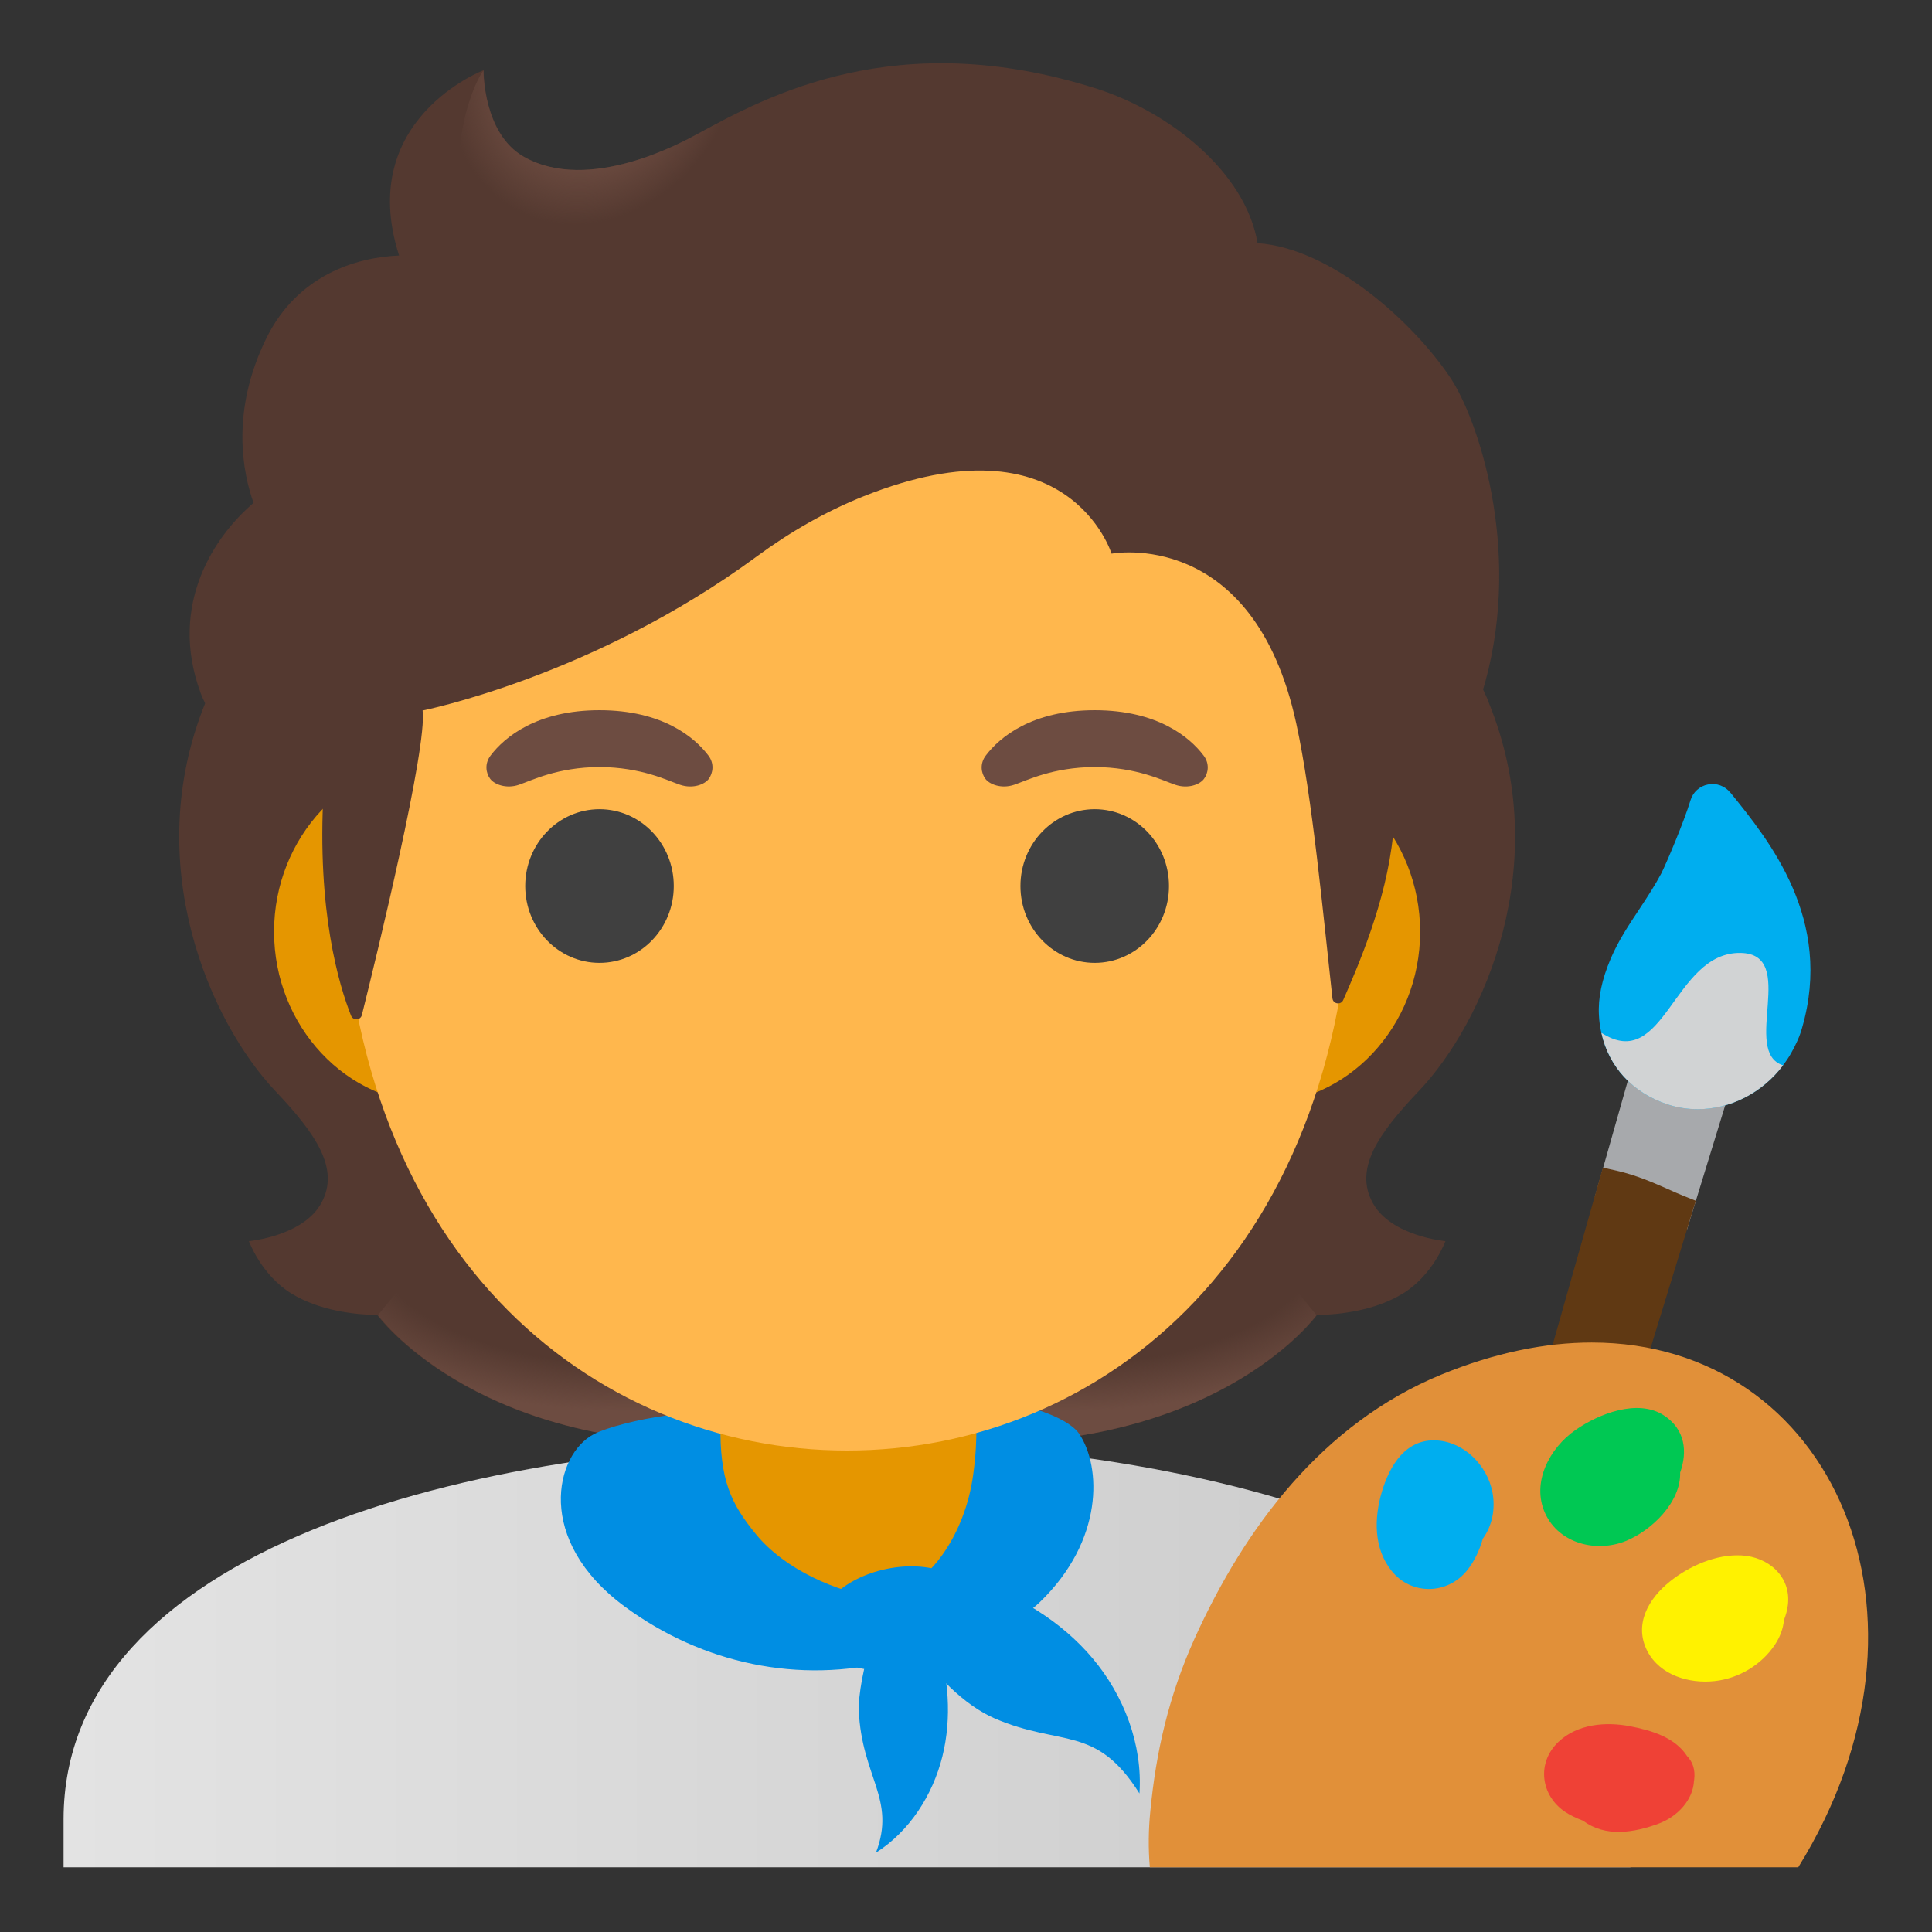 <?xml version="1.0" encoding="utf-8"?>
<svg xmlns="http://www.w3.org/2000/svg" fill="none" height="100%" overflow="visible" preserveAspectRatio="none" style="display: block;" viewBox="0 0 136 136" width="100%">
<rect x="0" y="0" width="136" height="136" fill="#333333" stroke="none"/>
<g id="noto:artist">
<path d="M96.637 84.685C95.311 82.277 96.998 79.827 99.882 76.794C104.453 71.979 109.427 60.812 104.803 49.474C104.835 49.411 103.891 47.502 103.923 47.438L102.025 47.343C101.42 47.258 80.538 47.216 59.635 47.216C38.731 47.216 17.849 47.258 17.244 47.343C17.244 47.343 14.434 49.411 14.455 49.474C9.842 60.812 14.816 71.969 19.376 76.794C22.25 79.827 23.936 82.277 22.621 84.685C21.338 87.028 17.52 87.368 17.52 87.368C17.52 87.368 18.4 89.765 20.521 91.059C22.483 92.257 24.901 92.533 26.567 92.575C26.567 92.575 33.089 101.6 50.143 101.6H69.126C86.18 101.6 92.702 92.575 92.702 92.575C94.367 92.533 96.785 92.257 98.747 91.059C100.869 89.765 101.749 87.368 101.749 87.368C101.749 87.368 97.92 87.028 96.637 84.685V84.685Z" fill="#543930" id="Vector"/>
<path d="M59.613 101.59V91.578L89.913 89.181L92.671 92.575C92.671 92.575 86.148 101.6 69.095 101.6L59.613 101.59V101.59Z" fill="url(#paint0_radial_0_6080)" id="Vector_2"/>
<path d="M59.666 101.59V91.578L29.366 89.181L26.609 92.575C26.609 92.575 33.131 101.6 50.185 101.6L59.666 101.59V101.59Z" fill="url(#paint1_radial_0_6080)" id="Vector_3"/>
<path d="M59.761 101.495H59.623C32.59 101.526 4.475 109.215 4.475 128.072V131.444H114.772V128.072C114.772 110.297 86.922 101.495 59.761 101.495Z" fill="url(#paint2_linear_0_6080)" id="Vector_4"/>
<path d="M59.623 95.534H49.994V106.118C49.994 110.901 53.918 114.783 58.754 114.783H60.504C65.34 114.783 69.264 110.901 69.264 106.118V95.534H59.623Z" fill="#E59600" id="Vector_5"/>
<path d="M75.977 100.943C77.515 103.255 77.716 108.409 73.209 112.768C70.568 115.313 66.061 115.663 62.572 115.568C61.861 115.547 61.044 115.398 60.705 114.709C60.323 113.935 60.822 112.927 61.511 112.482C62.2 112.036 63.017 111.941 63.781 111.686C65.382 111.145 67.917 108.176 68.511 103.775C68.892 100.943 68.649 99.649 68.712 98.748C68.765 98.037 74.81 99.193 75.977 100.943V100.943Z" fill="#008EE3" id="Vector_6"/>
<path d="M43.971 113.086C49.432 117.116 56.252 118.569 62.795 116.904C63.697 116.671 64.768 116.183 64.821 115.25C64.885 113.998 63.177 112.704 61.957 112.524C58.829 112.057 55.244 110.467 53.229 108.017C51.447 105.843 50.652 104.188 50.716 100.201C50.737 98.641 43.621 100.01 41.807 100.953C39.071 102.375 37.629 108.409 43.971 113.086V113.086Z" fill="#008EE3" id="Vector_7"/>
<path d="M60.452 120.394C60.653 125.102 63.103 126.64 61.661 130.416C64.026 128.91 65.659 126.364 66.338 123.639C67.016 120.913 66.772 118.018 65.935 115.367C65.701 114.614 65.394 113.839 64.8 113.32C61.894 110.774 60.367 118.622 60.452 120.394V120.394Z" fill="#008EE3" id="Vector_8"/>
<path d="M70.018 120.966C74.695 122.981 77.155 121.38 80.21 126.248C80.443 122.812 79.117 119.354 76.911 116.735C74.706 114.115 71.651 112.28 68.406 111.23C67.473 110.933 66.486 110.689 65.532 110.912C60.876 111.994 65.818 119.153 70.018 120.966V120.966Z" fill="#008EE3" id="Vector_9"/>
<path d="M63.841 117.4C66.879 116.763 69.016 114.689 68.613 112.769C68.21 110.849 65.421 109.809 62.383 110.446C59.344 111.083 57.208 113.157 57.611 115.077C58.014 116.997 60.803 118.038 63.841 117.4Z" fill="#008EE3" id="Vector_10"/>
<path d="M88.609 53.484H30.65C24.404 53.484 19.292 58.935 19.292 65.585C19.292 72.234 24.393 77.696 30.65 77.696H88.609C94.856 77.696 99.968 72.245 99.968 65.595C99.968 58.946 94.856 53.484 88.609 53.484V53.484Z" fill="#E59600" id="Vector_11"/>
<path d="M59.624 11.74C41.171 11.74 24.075 31.477 24.075 59.889C24.075 88.142 41.69 102.109 59.624 102.109C77.558 102.109 95.174 88.131 95.174 59.878C95.174 31.477 78.088 11.74 59.624 11.74V11.74Z" fill="#FFB74D" id="Vector_12"/>
<path d="M49.868 53.187C48.881 51.882 46.612 49.994 42.2 49.994C37.788 49.994 35.508 51.893 34.532 53.187C34.097 53.759 34.203 54.428 34.511 54.831C34.787 55.202 35.614 55.552 36.526 55.244C37.438 54.937 39.22 54.014 42.2 53.993C45.18 54.014 46.962 54.937 47.874 55.244C48.786 55.552 49.613 55.212 49.889 54.831C50.186 54.428 50.302 53.759 49.868 53.187V53.187ZM84.728 53.187C83.742 51.882 81.472 49.994 77.06 49.994C72.648 49.994 70.368 51.893 69.392 53.187C68.957 53.759 69.064 54.428 69.371 54.831C69.647 55.202 70.474 55.552 71.386 55.244C72.298 54.937 74.08 54.014 77.06 53.993C80.04 54.014 81.822 54.937 82.734 55.244C83.646 55.552 84.473 55.212 84.749 54.831C85.056 54.428 85.163 53.759 84.728 53.187Z" fill="#6D4C41" id="Vector_13"/>
<g id="Group">
<path d="M77.061 67.779C79.948 67.779 82.289 65.358 82.289 62.371C82.289 59.383 79.948 56.962 77.061 56.962C74.173 56.962 71.832 59.383 71.832 62.371C71.832 65.358 74.173 67.779 77.061 67.779Z" fill="#404040" id="Vector_14"/>
<path d="M42.2 67.779C45.088 67.779 47.429 65.358 47.429 62.371C47.429 59.383 45.088 56.962 42.2 56.962C39.313 56.962 36.972 59.383 36.972 62.371C36.972 65.358 39.313 67.779 42.2 67.779Z" fill="#404040" id="Vector_15"/>
</g>
<path d="M116.067 70.865L112.27 84.25L113.362 84.493C114.529 84.759 115.579 85.225 116.597 85.671C116.968 85.83 117.329 85.989 117.679 86.137L118.75 86.572L122.95 72.902L116.067 70.865Z" fill="#A7A9AC" id="Vector_16"/>
<path d="M118.473 84.165C118.134 84.027 117.795 83.879 117.445 83.72C116.384 83.253 115.186 82.723 113.818 82.415L112.831 82.192L98.906 131.328H104.994L119.375 84.526L118.473 84.165V84.165Z" fill="#603913" id="Vector_17"/>
<path d="M112.046 94.505C108.79 94.505 105.227 95.216 101.43 96.775C93.084 100.221 87.622 107.529 84.08 115.366C82.277 119.375 81.375 123.31 80.972 127.52C80.845 128.814 80.824 130.086 80.94 131.444H126.586C137.584 113.712 128.994 94.505 112.046 94.505V94.505Z" fill="#E19039" id="Vector_18"/>
<path d="M105.058 105.036C104.697 103.18 103.096 101.526 101.166 101.399C98.96 101.25 97.825 103.159 97.273 105.015C96.722 106.871 96.69 109.003 97.963 110.583C99.363 112.322 101.908 112.248 103.276 110.541C103.774 109.926 104.146 109.141 104.379 108.314C105.047 107.401 105.28 106.203 105.058 105.036V105.036Z" fill="#00AEEF" id="Vector_19"/>
<path d="M117.116 99.628C115.281 98.44 112.524 99.532 110.912 100.657C109.098 101.908 107.773 104.347 108.77 106.532C109.756 108.674 112.386 109.311 114.454 108.473C116.268 107.73 118.325 105.747 118.272 103.658C118.792 102.205 118.643 100.614 117.116 99.628Z" fill="#00C853" id="Vector_20"/>
<path d="M122.588 109.491C120.807 109.395 118.908 110.233 117.54 111.336C116.045 112.534 114.995 114.348 115.96 116.225C116.851 117.933 118.919 118.537 120.711 118.336C122.397 118.155 124.02 117.18 124.953 115.758C125.293 115.249 125.526 114.645 125.579 114.04C125.706 113.712 125.812 113.362 125.855 112.98C126.099 110.965 124.465 109.586 122.588 109.491V109.491Z" fill="#FFF200" id="Vector_21"/>
<path d="M118.759 123.617C117.9 122.292 116.235 121.804 114.751 121.518C113.043 121.189 111.049 121.348 109.713 122.61C108.143 124.084 108.451 126.407 110.201 127.563C110.561 127.796 110.986 127.998 111.442 128.167C113.011 129.355 115.048 129.005 116.766 128.369C118.091 127.87 119.184 126.704 119.247 125.346C119.247 125.325 119.258 125.314 119.258 125.293C119.353 124.561 119.141 124.01 118.759 123.617Z" fill="#EF4136" id="Vector_22"/>
<path d="M126.852 72.361C126.693 72.944 126.438 73.506 126.078 74.143C125.908 74.44 125.717 74.726 125.516 74.991C124.041 76.942 121.793 78.077 119.513 78.077C118.792 78.077 118.081 77.971 117.381 77.738C114.921 76.921 113.245 75.087 112.725 72.7C112.63 72.3 112.574 71.892 112.556 71.481C112.482 70.261 112.757 68.957 113.383 67.482C113.934 66.189 114.698 65.054 115.43 63.951C115.981 63.113 116.501 62.318 116.946 61.48C117.286 60.801 118.516 57.927 119.004 56.325C119.088 56.047 119.248 55.796 119.465 55.602C119.682 55.407 119.948 55.276 120.234 55.222C120.521 55.164 120.818 55.185 121.093 55.285C121.368 55.384 121.61 55.557 121.793 55.785L121.836 55.827C124.54 59.168 129.068 64.736 126.852 72.361V72.361Z" fill="#00AEEF" id="Vector_23"/>
<path d="M125.516 74.992C124.042 76.943 121.793 78.078 119.513 78.078C118.792 78.078 118.081 77.972 117.381 77.738C114.921 76.922 113.245 75.087 112.726 72.701C117.19 75.585 117.784 67.016 122.514 67.08C126.619 67.133 122.546 74.048 125.516 74.992Z" fill="#D1D3D4" id="Vector_24"/>
<path d="M102.12 26.63C99.532 22.717 93.731 17.467 88.524 17.117C87.686 12.111 82.33 7.869 77.144 6.225C63.113 1.782 53.982 6.766 49.082 9.439C48.064 9.99 41.478 13.649 36.875 11.03C33.99 9.386 34.044 4.942 34.044 4.942C34.044 4.942 25.008 8.389 28.094 17.987C24.986 18.114 20.914 19.429 18.761 23.788C16.195 28.985 17.107 33.322 17.849 35.401C15.176 37.671 11.814 42.496 14.116 48.764C15.855 53.483 22.78 55.657 22.78 55.657C22.293 64.153 23.873 69.381 24.711 71.492C24.859 71.863 25.379 71.831 25.474 71.449C26.524 67.239 30.098 52.571 29.748 50.015C29.748 50.015 41.775 47.629 53.261 39.177C55.594 37.459 58.129 35.995 60.822 34.924C75.235 29.186 78.247 38.975 78.247 38.975C78.247 38.975 88.237 37.056 91.249 50.928C92.384 56.124 93.148 64.45 93.795 70.272C93.837 70.686 94.399 70.77 94.558 70.388C95.566 68.076 97.581 63.495 98.058 58.818C98.228 57.174 102.661 55 104.57 47.937C107.126 38.519 103.997 29.462 102.12 26.63V26.63Z" fill="#543930" id="Vector_25"/>
<path d="M52.147 7.838C50.991 8.4 49.962 8.962 49.071 9.439C48.053 9.991 41.467 13.649 36.864 11.03C34.032 9.418 34.032 5.112 34.032 4.964C32.728 6.629 28.783 18.517 40.322 19.313C45.296 19.652 48.361 15.315 50.185 11.645C50.842 10.309 51.871 8.357 52.147 7.838V7.838Z" fill="url(#paint3_radial_0_6080)" id="Vector_26"/>
</g>
<defs>
<radialGradient cx="0" cy="0" gradientTransform="translate(75.093 87.124) scale(24.837 12.2)" gradientUnits="userSpaceOnUse" id="paint0_radial_0_6080" r="1">
<stop offset="0.728" stop-color="#6D4C41" stop-opacity="0"/>
<stop offset="1" stop-color="#6D4C41"/>
</radialGradient>
<radialGradient cx="0" cy="0" gradientTransform="translate(44.184 87.124) rotate(180) scale(24.837 12.2)" gradientUnits="userSpaceOnUse" id="paint1_radial_0_6080" r="1">
<stop offset="0.728" stop-color="#6D4C41" stop-opacity="0"/>
<stop offset="1" stop-color="#6D4C41"/>
</radialGradient>
<linearGradient gradientUnits="userSpaceOnUse" id="paint2_linear_0_6080" x1="4.477" x2="114.774" y1="116.465" y2="116.465">
<stop offset="0.001" stop-color="#E3E3E3"/>
<stop offset="1" stop-color="#C9C9C9"/>
</linearGradient>
<radialGradient cx="0" cy="0" gradientTransform="translate(41.895 4.455) rotate(28.203) scale(9.909 11.749)" gradientUnits="userSpaceOnUse" id="paint3_radial_0_6080" r="1">
<stop offset="0.58" stop-color="#6D4C41"/>
<stop offset="1" stop-color="#6D4C41" stop-opacity="0"/>
</radialGradient>
</defs>
</svg>